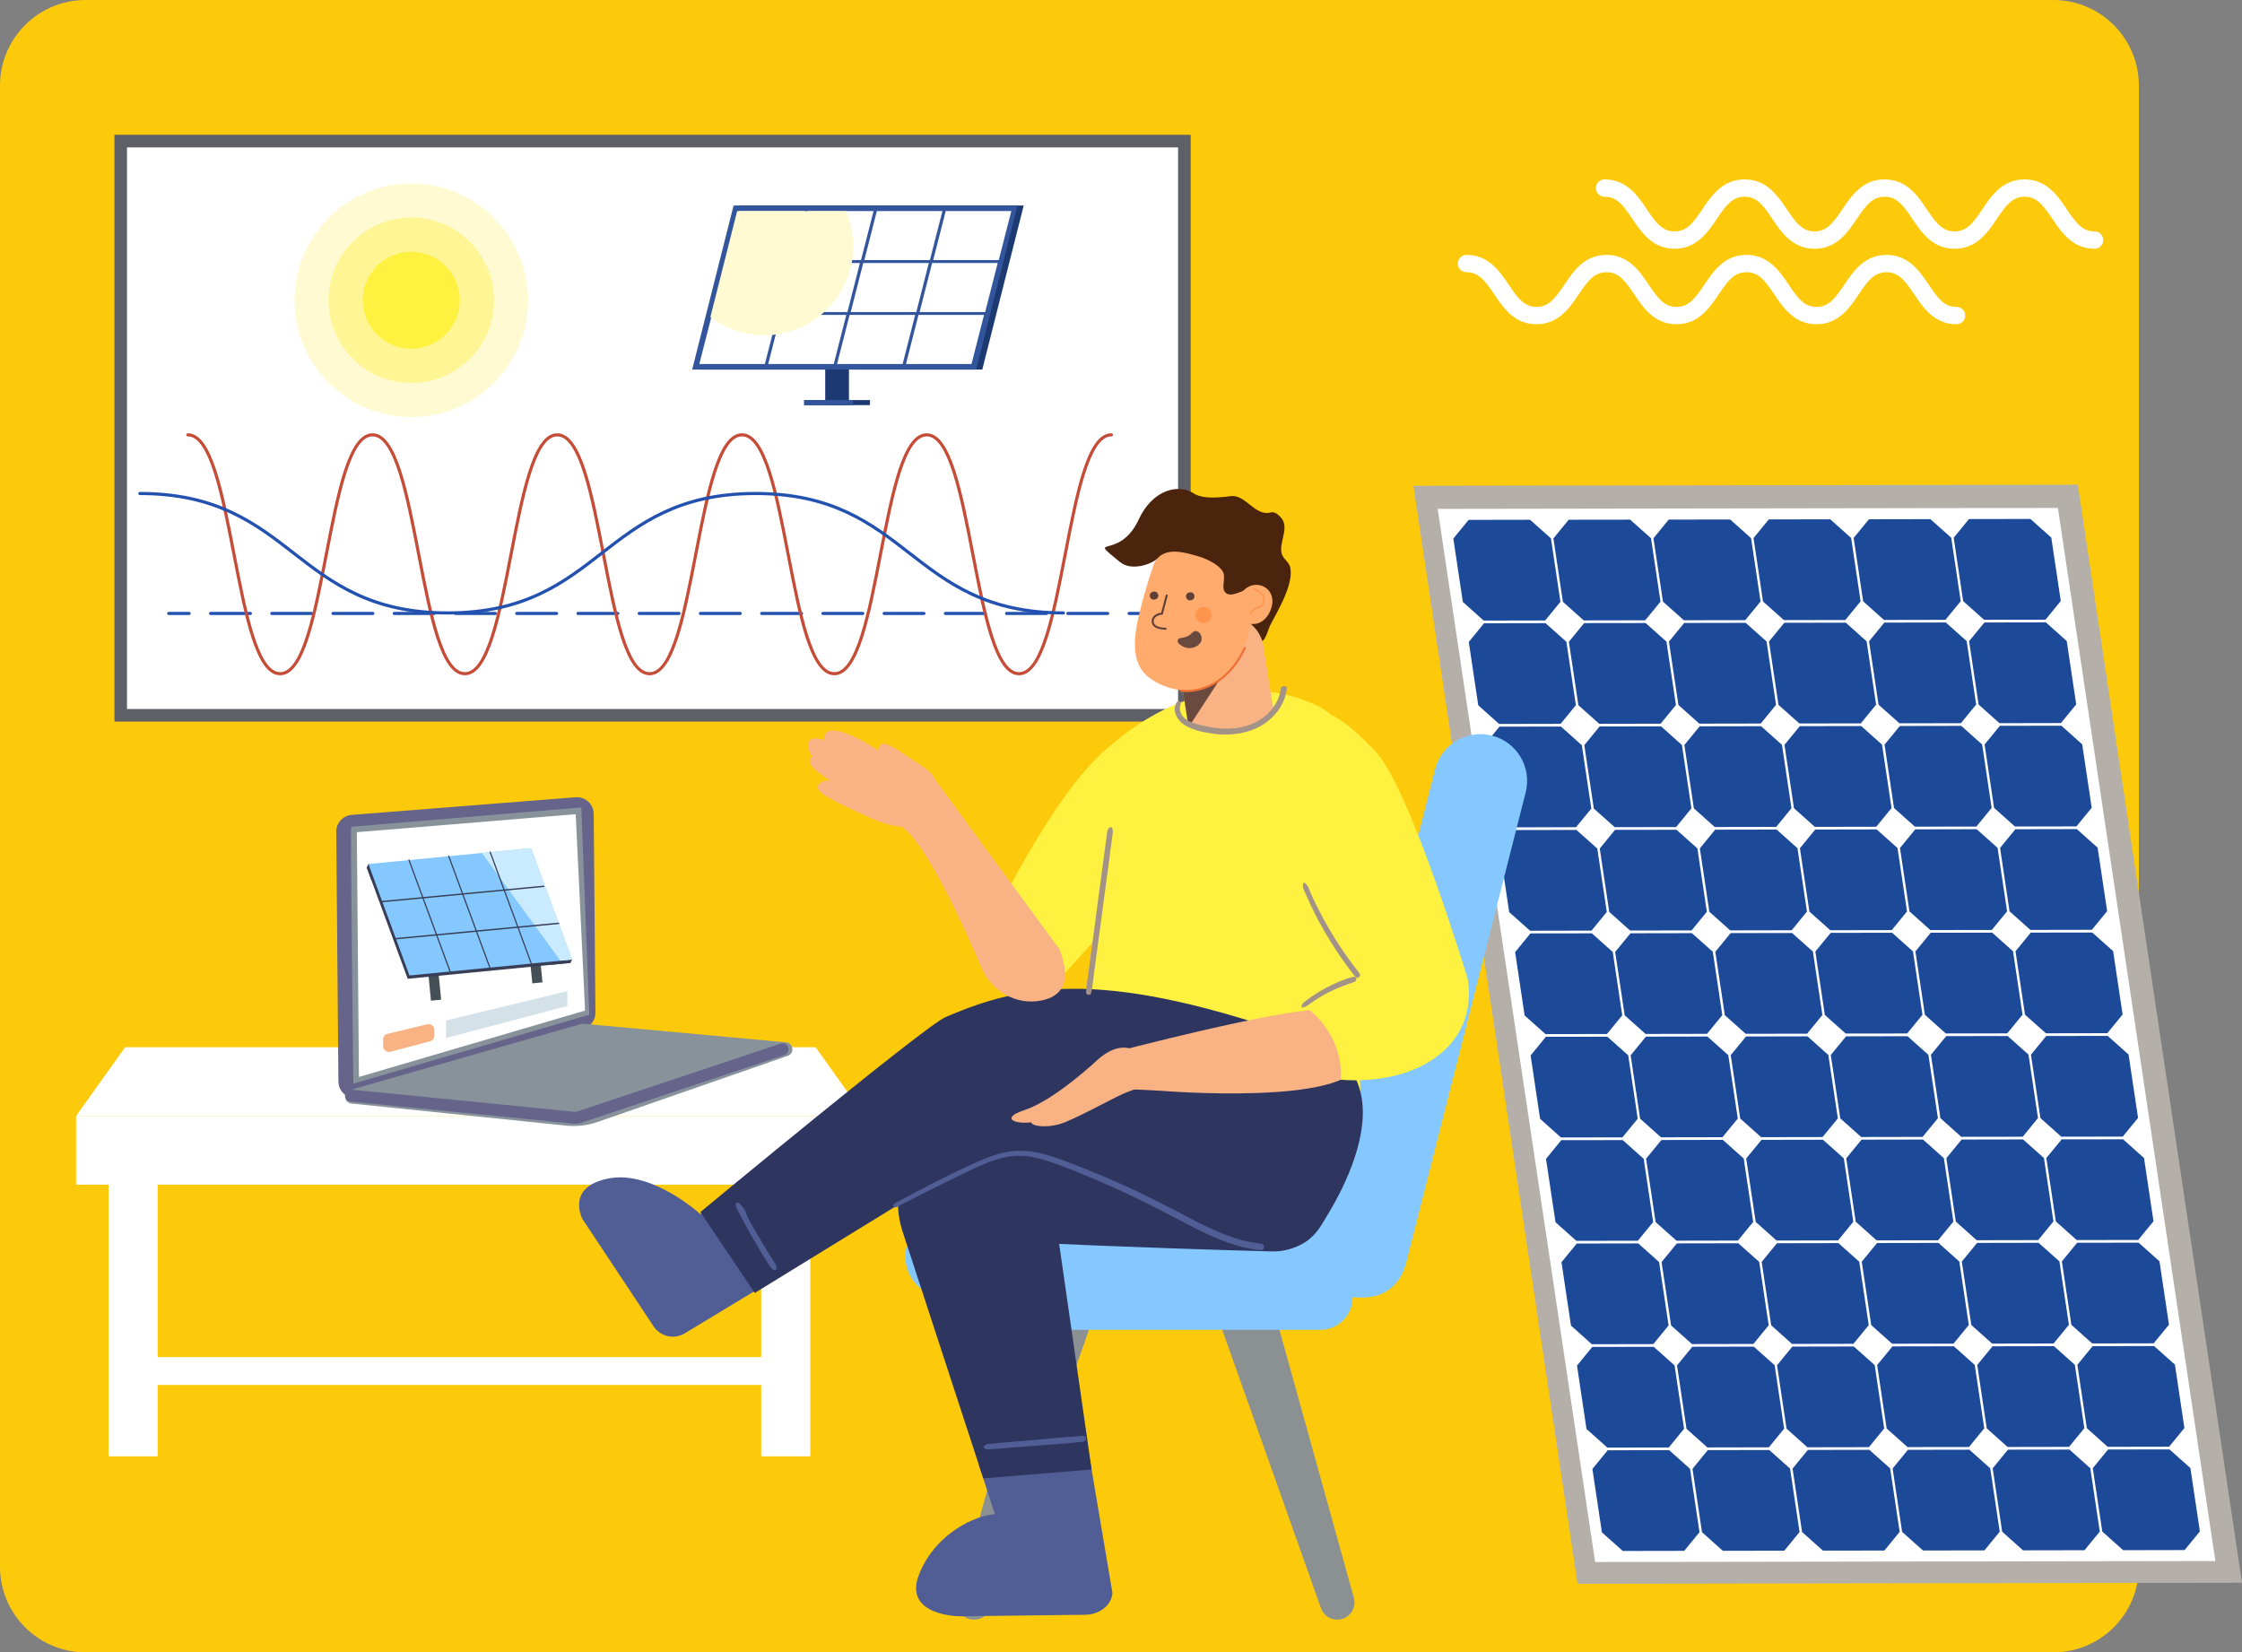 <?xml version="1.0" encoding="UTF-8"?>
<svg xmlns="http://www.w3.org/2000/svg" viewBox="0 0 576.52 424.87">
  <rect x="0" y="0" width="576.52" height="424.87" fill="#808080" stroke="none"/>
  <defs>
    <style>
      .cls-1 {
        fill: #1d3972;
      }

      .cls-2 {
        fill: #5f5f68;
      }

      .cls-3 {
        fill: #32559b;
      }

      .cls-4 {
        fill: #b5afa9;
      }

      .cls-5 {
        fill: #2e355f;
      }

      .cls-6 {
        fill: #85c8ff;
      }

      .cls-7 {
        fill: #515e96;
      }

      .cls-8 {
        fill: #455056;
      }

      .cls-9 {
        fill: #a39288;
      }

      .cls-10 {
        fill: #2251af;
      }

      .cls-11 {
        fill: #4a240d;
      }

      .cls-12 {
        isolation: isolate;
      }

      .cls-13 {
        fill: #1c4a98;
      }

      .cls-14 {
        fill: #fcca0b;
      }

      .cls-15 {
        fill: #66648b;
      }

      .cls-16 {
        fill: #d4e1e8;
      }

      .cls-17 {
        fill: #ee7035;
      }

      .cls-18 {
        fill: #6a4a3f;
      }

      .cls-19 {
        fill: #fff594;
      }

      .cls-20 {
        fill: #fff;
      }

      .cls-21 {
        fill: #f8b283;
      }

      .cls-22 {
        fill: #c54c37;
      }

      .cls-23 {
        fill: #caeaff;
      }

      .cls-24 {
        mix-blend-mode: darken;
      }

      .cls-25 {
        fill: #88929b;
      }

      .cls-26 {
        fill: #603f36;
      }

      .cls-27 {
        fill: #383e56;
      }

      .cls-28 {
        fill: #ffab6d;
      }

      .cls-29 {
        fill: #fff140;
      }

      .cls-30 {
        fill: #ff954d;
      }

      .cls-31 {
        fill: #fffad2;
      }

      .cls-32 {
        fill: #8b9192;
      }
    </style>
  </defs>
  <g class="cls-12">
    <g id="_圖層_2" data-name="圖層 2">
      <g id="_圖層_5" data-name="圖層 5">
        <g>
          <path class="cls-14" d="M22,0h506c12.14,0,22,9.86,22,22v380.87c0,12.14-9.86,22-22,22H22c-12.14,0-22-9.86-22-22V22C0,9.86,9.86,0,22,0Z"/>
          <g>
            <path class="cls-20" d="M538.62,63.96c-5.69,0-8.55-4.25-10.85-7.67-2.38-3.54-4-5.7-7.15-5.7s-4.78,2.17-7.16,5.7c-2.3,3.42-5.16,7.67-10.85,7.67s-8.55-4.25-10.85-7.67c-2.38-3.54-4-5.7-7.15-5.7s-4.77,2.17-7.15,5.7c-2.3,3.42-5.16,7.67-10.85,7.67s-8.55-4.25-10.85-7.67c-2.38-3.54-4-5.7-7.15-5.7s-4.77,2.17-7.15,5.7c-2.3,3.42-5.17,7.67-10.85,7.67s-8.55-4.25-10.85-7.67c-2.38-3.54-4-5.7-7.15-5.7-1.23,0-2.23-1-2.23-2.23s1-2.23,2.23-2.23c5.69,0,8.55,4.25,10.85,7.67,2.38,3.54,4,5.7,7.15,5.7s4.77-2.17,7.15-5.7c2.3-3.42,5.16-7.67,10.85-7.67s8.55,4.25,10.85,7.67c2.38,3.54,4,5.7,7.15,5.7s4.77-2.17,7.15-5.7c2.3-3.42,5.16-7.67,10.85-7.67s8.55,4.25,10.85,7.67c2.38,3.54,4,5.7,7.15,5.7s4.77-2.17,7.15-5.7c2.3-3.42,5.17-7.67,10.85-7.67s8.55,4.25,10.85,7.67c2.38,3.54,4,5.7,7.15,5.7,1.23,0,2.23,1,2.23,2.23s-1,2.23-2.23,2.23Z"/>
            <path class="cls-20" d="M503.1,83.37c-5.69,0-8.55-4.25-10.85-7.67-2.38-3.53-4-5.7-7.15-5.7s-4.77,2.17-7.15,5.7c-2.3,3.42-5.16,7.67-10.85,7.67s-8.55-4.25-10.85-7.67c-2.38-3.53-4-5.7-7.15-5.7s-4.77,2.17-7.15,5.7c-2.3,3.42-5.16,7.67-10.85,7.67s-8.55-4.25-10.85-7.67c-2.38-3.53-4-5.7-7.15-5.7s-4.77,2.17-7.15,5.7c-2.3,3.42-5.16,7.67-10.85,7.67s-8.54-4.25-10.84-7.67c-2.38-3.53-4-5.7-7.15-5.7-1.23,0-2.22-1-2.22-2.23s.99-2.23,2.22-2.23c5.69,0,8.55,4.25,10.85,7.67,2.38,3.54,4,5.7,7.15,5.7s4.78-2.17,7.15-5.7c2.3-3.42,5.16-7.67,10.85-7.67s8.55,4.25,10.85,7.67c2.38,3.54,4,5.7,7.15,5.7s4.77-2.17,7.15-5.7c2.3-3.42,5.16-7.67,10.85-7.67s8.55,4.25,10.85,7.67c2.38,3.54,4,5.7,7.15,5.7s4.77-2.17,7.15-5.7c2.3-3.42,5.17-7.67,10.85-7.67s8.55,4.25,10.85,7.67c2.38,3.54,4,5.7,7.15,5.7,1.23,0,2.23,1,2.23,2.23s-1,2.23-2.23,2.23Z"/>
          </g>
          <g>
            <g>
              <polygon class="cls-4" points="576.52 406.98 405.67 407.25 363.46 124.91 534.31 124.64 576.52 406.98"/>
              <g>
                <polygon class="cls-20" points="569.67 401.39 410.18 401.64 369.69 130.85 529.18 130.6 569.67 401.39"/>
                <g>
                  <path class="cls-13" d="M398.82,138.44l2.44,16.3c-1.54,1.88-2.4,2.93-3.93,4.8l-15.81.03c-2.09-1.87-3.27-2.92-5.36-4.79l-2.44-16.3c1.54-1.88,2.4-2.93,3.93-4.8l15.8-.03c2.09,1.87,3.27,2.92,5.37,4.79Z"/>
                  <path class="cls-13" d="M424.55,138.4l2.44,16.3c-1.54,1.87-2.4,2.93-3.93,4.8l-15.81.03c-2.09-1.87-3.27-2.92-5.36-4.79l-2.44-16.3c1.54-1.87,2.4-2.93,3.93-4.8l15.81-.02c2.09,1.87,3.27,2.92,5.37,4.79Z"/>
                  <path class="cls-13" d="M450.28,138.36l2.44,16.3c-1.54,1.88-2.4,2.93-3.93,4.8l-15.8.03c-2.09-1.87-3.27-2.92-5.37-4.79l-2.44-16.3c1.54-1.88,2.4-2.92,3.93-4.8l15.8-.02c2.1,1.87,3.27,2.92,5.37,4.79Z"/>
                  <path class="cls-13" d="M476.01,138.32l2.44,16.3c-1.54,1.87-2.4,2.93-3.93,4.8l-15.8.03c-2.1-1.87-3.27-2.92-5.37-4.79l-2.44-16.3c1.54-1.88,2.4-2.93,3.93-4.8l15.8-.03c2.09,1.87,3.27,2.92,5.36,4.79Z"/>
                  <path class="cls-13" d="M501.75,138.28l2.44,16.3c-1.54,1.88-2.4,2.93-3.93,4.8l-15.8.03c-2.09-1.87-3.27-2.92-5.36-4.79l-2.44-16.3c1.53-1.88,2.39-2.93,3.93-4.8l15.81-.03c2.09,1.87,3.27,2.92,5.36,4.79Z"/>
                  <path class="cls-13" d="M527.48,138.24l2.44,16.3c-1.54,1.88-2.4,2.93-3.93,4.8l-15.8.02c-2.1-1.87-3.27-2.92-5.37-4.79l-2.44-16.3c1.54-1.88,2.4-2.93,3.93-4.8l15.8-.03c2.09,1.87,3.27,2.92,5.37,4.79Z"/>
                </g>
                <g>
                  <path class="cls-13" d="M402.79,165.02l2.44,16.3c-1.54,1.87-2.4,2.93-3.93,4.8l-15.81.03c-2.09-1.87-3.27-2.92-5.36-4.79l-2.44-16.3c1.54-1.87,2.4-2.93,3.93-4.8l15.8-.03c2.09,1.87,3.27,2.92,5.36,4.79Z"/>
                  <path class="cls-13" d="M428.52,164.98l2.44,16.3c-1.54,1.88-2.4,2.93-3.93,4.8l-15.8.03c-2.1-1.87-3.27-2.92-5.36-4.79l-2.44-16.3c1.54-1.88,2.4-2.93,3.93-4.8l15.8-.02c2.1,1.87,3.27,2.92,5.37,4.79Z"/>
                  <path class="cls-13" d="M454.26,164.94l2.44,16.3c-1.54,1.87-2.4,2.93-3.93,4.8l-15.8.03c-2.1-1.87-3.27-2.92-5.37-4.79l-2.44-16.3c1.54-1.87,2.4-2.93,3.93-4.8l15.8-.03c2.09,1.87,3.27,2.92,5.37,4.79Z"/>
                  <path class="cls-13" d="M479.99,164.9l2.44,16.3c-1.54,1.88-2.4,2.93-3.93,4.8l-15.81.03c-2.09-1.87-3.27-2.92-5.36-4.79l-2.44-16.3c1.54-1.88,2.4-2.93,3.93-4.8l15.81-.03c2.09,1.87,3.27,2.92,5.36,4.79Z"/>
                  <path class="cls-13" d="M505.72,164.86l2.44,16.3c-1.54,1.87-2.4,2.93-3.93,4.8l-15.8.02c-2.09-1.87-3.27-2.92-5.37-4.79l-2.44-16.3c1.54-1.88,2.4-2.93,3.93-4.8l15.8-.03c2.1,1.87,3.27,2.92,5.37,4.79Z"/>
                  <path class="cls-13" d="M531.45,164.82l2.44,16.3c-1.54,1.88-2.4,2.93-3.93,4.8l-15.81.03c-2.09-1.87-3.27-2.92-5.36-4.79l-2.44-16.3c1.54-1.87,2.4-2.93,3.93-4.8l15.8-.03c2.09,1.87,3.27,2.92,5.36,4.79Z"/>
                </g>
                <g>
                  <path class="cls-13" d="M406.76,191.6l2.44,16.3c-1.54,1.88-2.4,2.93-3.93,4.8l-15.81.03c-2.09-1.87-3.27-2.92-5.37-4.79l-2.44-16.3c1.54-1.88,2.4-2.93,3.93-4.8l15.81-.02c2.09,1.87,3.27,2.92,5.36,4.79Z"/>
                  <path class="cls-13" d="M432.5,191.56l2.44,16.3c-1.54,1.87-2.4,2.93-3.93,4.8l-15.8.03c-2.09-1.87-3.27-2.92-5.37-4.79l-2.44-16.3c1.54-1.87,2.4-2.93,3.93-4.8l15.81-.03c2.09,1.87,3.27,2.92,5.36,4.79Z"/>
                  <path class="cls-13" d="M458.23,191.52l2.44,16.3c-1.54,1.88-2.4,2.93-3.93,4.8l-15.8.03c-2.1-1.87-3.27-2.92-5.37-4.79l-2.44-16.3c1.54-1.87,2.4-2.92,3.93-4.8l15.8-.03c2.09,1.87,3.27,2.92,5.36,4.79Z"/>
                  <path class="cls-13" d="M483.96,191.48l2.44,16.3c-1.54,1.87-2.4,2.92-3.93,4.8l-15.8.03c-2.09-1.87-3.27-2.92-5.36-4.79l-2.44-16.3c1.54-1.88,2.4-2.93,3.93-4.8l15.8-.03c2.1,1.87,3.27,2.92,5.37,4.79Z"/>
                  <path class="cls-13" d="M509.7,191.44l2.44,16.3c-1.54,1.88-2.4,2.93-3.93,4.8l-15.8.02c-2.1-1.87-3.27-2.92-5.37-4.79l-2.44-16.3c1.54-1.87,2.4-2.93,3.93-4.8l15.8-.03c2.09,1.87,3.27,2.92,5.37,4.79Z"/>
                  <path class="cls-13" d="M535.43,191.4l2.44,16.3c-1.54,1.88-2.4,2.93-3.93,4.8l-15.81.02c-2.09-1.87-3.27-2.92-5.36-4.79l-2.44-16.3c1.54-1.88,2.39-2.93,3.93-4.8l15.81-.03c2.09,1.87,3.27,2.92,5.36,4.79Z"/>
                </g>
                <g>
                  <path class="cls-13" d="M410.74,218.19l2.44,16.3c-1.54,1.87-2.4,2.93-3.93,4.8l-15.8.03c-2.09-1.87-3.27-2.92-5.37-4.79l-2.44-16.3c1.54-1.87,2.4-2.93,3.93-4.8l15.8-.03c2.1,1.87,3.27,2.92,5.37,4.79Z"/>
                  <path class="cls-13" d="M436.47,218.14l2.44,16.3c-1.54,1.88-2.4,2.93-3.93,4.8l-15.81.03c-2.09-1.87-3.27-2.92-5.36-4.79l-2.44-16.3c1.54-1.88,2.4-2.93,3.93-4.8l15.8-.02c2.09,1.87,3.27,2.92,5.37,4.79Z"/>
                  <path class="cls-13" d="M462.21,218.1l2.44,16.3c-1.54,1.87-2.4,2.92-3.93,4.8l-15.81.03c-2.09-1.87-3.27-2.92-5.36-4.79l-2.44-16.3c1.54-1.88,2.4-2.93,3.93-4.8l15.81-.03c2.09,1.87,3.27,2.92,5.37,4.79Z"/>
                  <path class="cls-13" d="M487.94,218.06l2.44,16.3c-1.54,1.88-2.4,2.93-3.93,4.8l-15.8.03c-2.09-1.87-3.27-2.92-5.37-4.79l-2.44-16.3c1.54-1.87,2.4-2.93,3.93-4.8l15.8-.03c2.1,1.87,3.27,2.92,5.37,4.79Z"/>
                  <path class="cls-13" d="M513.67,218.02l2.44,16.3c-1.54,1.87-2.4,2.93-3.93,4.8l-15.8.02c-2.1-1.87-3.27-2.92-5.37-4.79l-2.44-16.3c1.54-1.88,2.4-2.93,3.93-4.8l15.8-.03c2.09,1.87,3.27,2.92,5.36,4.79Z"/>
                  <path class="cls-13" d="M539.4,217.98l2.44,16.3c-1.54,1.88-2.4,2.93-3.93,4.8l-15.8.03c-2.09-1.87-3.27-2.92-5.37-4.79l-2.43-16.3c1.53-1.87,2.39-2.93,3.93-4.8l15.81-.03c2.09,1.87,3.27,2.92,5.36,4.79Z"/>
                </g>
                <g>
                  <path class="cls-13" d="M414.71,244.77l2.44,16.3c-1.54,1.88-2.4,2.93-3.93,4.8l-15.8.03c-2.09-1.87-3.27-2.92-5.37-4.79l-2.44-16.3c1.54-1.88,2.4-2.93,3.93-4.8l15.8-.02c2.1,1.87,3.27,2.92,5.37,4.79Z"/>
                  <path class="cls-13" d="M440.44,244.73l2.44,16.3c-1.54,1.87-2.4,2.93-3.93,4.8l-15.8.03c-2.1-1.87-3.27-2.92-5.37-4.79l-2.44-16.3c1.54-1.88,2.4-2.93,3.93-4.8l15.8-.03c2.09,1.87,3.27,2.92,5.36,4.79Z"/>
                  <path class="cls-13" d="M466.18,244.69l2.44,16.3c-1.54,1.88-2.4,2.93-3.93,4.8l-15.8.03c-2.1-1.87-3.27-2.92-5.36-4.79l-2.44-16.3c1.54-1.87,2.4-2.92,3.93-4.8l15.8-.03c2.1,1.87,3.27,2.92,5.37,4.79Z"/>
                  <path class="cls-13" d="M491.91,244.64l2.44,16.3c-1.54,1.87-2.4,2.93-3.93,4.8l-15.81.02c-2.09-1.87-3.27-2.92-5.36-4.79l-2.44-16.3c1.54-1.88,2.4-2.93,3.93-4.8l15.8-.03c2.09,1.87,3.27,2.92,5.37,4.79Z"/>
                  <path class="cls-13" d="M517.64,244.61l2.44,16.3c-1.54,1.88-2.4,2.93-3.93,4.8l-15.81.02c-2.09-1.87-3.27-2.92-5.36-4.79l-2.44-16.3c1.54-1.87,2.4-2.93,3.93-4.8l15.81-.03c2.09,1.87,3.27,2.92,5.36,4.79Z"/>
                  <path class="cls-13" d="M543.38,244.56l2.44,16.3c-1.54,1.88-2.4,2.93-3.93,4.8l-15.8.03c-2.09-1.87-3.27-2.92-5.37-4.79l-2.44-16.3c1.54-1.88,2.4-2.93,3.93-4.8l15.8-.02c2.1,1.87,3.27,2.92,5.37,4.79Z"/>
                </g>
                <g>
                  <path class="cls-13" d="M418.69,271.35l2.44,16.3c-1.54,1.87-2.4,2.93-3.93,4.8l-15.8.03c-2.1-1.87-3.27-2.92-5.37-4.79l-2.44-16.3c1.54-1.88,2.4-2.93,3.93-4.8l15.8-.02c2.09,1.87,3.27,2.92,5.37,4.79Z"/>
                  <path class="cls-13" d="M444.42,271.31l2.44,16.3c-1.54,1.88-2.4,2.93-3.93,4.8l-15.81.03c-2.09-1.87-3.27-2.92-5.37-4.79l-2.44-16.3c1.54-1.87,2.4-2.92,3.93-4.8l15.81-.03c2.09,1.87,3.27,2.92,5.36,4.79Z"/>
                  <path class="cls-13" d="M470.15,271.27l2.44,16.3c-1.54,1.87-2.4,2.92-3.93,4.8l-15.8.03c-2.09-1.87-3.27-2.92-5.37-4.79l-2.44-16.3c1.54-1.88,2.4-2.93,3.93-4.8l15.81-.03c2.09,1.87,3.27,2.92,5.36,4.79Z"/>
                  <path class="cls-13" d="M495.88,271.23l2.44,16.3c-1.54,1.88-2.4,2.93-3.93,4.8l-15.8.03c-2.1-1.87-3.27-2.92-5.37-4.79l-2.44-16.3c1.54-1.87,2.4-2.93,3.93-4.8l15.8-.03c2.09,1.87,3.27,2.92,5.36,4.79Z"/>
                  <path class="cls-13" d="M521.62,271.19l2.44,16.3c-1.54,1.88-2.4,2.93-3.93,4.8l-15.8.02c-2.09-1.87-3.27-2.92-5.36-4.79l-2.44-16.3c1.54-1.88,2.4-2.93,3.93-4.8l15.8-.03c2.1,1.87,3.27,2.92,5.37,4.79Z"/>
                  <path class="cls-13" d="M547.35,271.15l2.44,16.3c-1.54,1.88-2.4,2.93-3.93,4.8l-15.8.03c-2.1-1.87-3.27-2.92-5.37-4.79l-2.44-16.3c1.54-1.87,2.4-2.93,3.93-4.8l15.8-.03c2.09,1.87,3.27,2.92,5.37,4.79Z"/>
                </g>
                <g>
                  <path class="cls-13" d="M422.66,297.93l2.44,16.3c-1.54,1.88-2.4,2.93-3.94,4.8l-15.8.03c-2.1-1.87-3.27-2.92-5.37-4.79l-2.44-16.3c1.54-1.88,2.4-2.93,3.93-4.8l15.8-.02c2.09,1.87,3.27,2.92,5.36,4.79Z"/>
                  <path class="cls-13" d="M448.39,297.89l2.44,16.3c-1.54,1.87-2.4,2.93-3.93,4.8l-15.8.03c-2.09-1.87-3.27-2.92-5.37-4.79l-2.44-16.3c1.54-1.87,2.4-2.93,3.93-4.8l15.8-.03c2.1,1.87,3.27,2.92,5.37,4.79Z"/>
                  <path class="cls-13" d="M474.13,297.85l2.44,16.3c-1.54,1.88-2.4,2.93-3.93,4.8l-15.81.03c-2.09-1.87-3.27-2.92-5.36-4.79l-2.44-16.3c1.53-1.87,2.39-2.93,3.93-4.8l15.8-.03c2.09,1.87,3.27,2.92,5.37,4.79Z"/>
                  <path class="cls-13" d="M499.86,297.81l2.44,16.3c-1.53,1.87-2.39,2.93-3.93,4.8l-15.81.02c-2.09-1.87-3.27-2.92-5.37-4.79l-2.44-16.3c1.54-1.88,2.4-2.93,3.93-4.8l15.81-.03c2.09,1.87,3.27,2.92,5.36,4.79Z"/>
                  <path class="cls-13" d="M525.59,297.77l2.44,16.3c-1.54,1.88-2.4,2.93-3.93,4.8l-15.8.03c-2.09-1.87-3.27-2.92-5.37-4.79l-2.44-16.3c1.54-1.87,2.4-2.93,3.93-4.8l15.8-.03c2.1,1.87,3.27,2.92,5.37,4.79Z"/>
                  <path class="cls-13" d="M551.32,297.73l2.44,16.3c-1.54,1.88-2.4,2.93-3.94,4.8l-15.8.03c-2.1-1.87-3.27-2.92-5.37-4.79l-2.44-16.3c1.54-1.88,2.4-2.93,3.93-4.8l15.8-.02c2.09,1.87,3.27,2.92,5.36,4.79Z"/>
                </g>
                <g>
                  <path class="cls-13" d="M426.63,324.51l2.44,16.3c-1.53,1.87-2.39,2.93-3.93,4.8l-15.81.03c-2.09-1.87-3.27-2.92-5.36-4.79l-2.44-16.3c1.54-1.88,2.4-2.93,3.93-4.8l15.81-.03c2.09,1.87,3.27,2.92,5.36,4.79Z"/>
                  <path class="cls-13" d="M452.37,324.47l2.44,16.3c-1.54,1.88-2.4,2.93-3.93,4.8l-15.8.03c-2.09-1.87-3.27-2.92-5.37-4.79l-2.44-16.3c1.54-1.87,2.4-2.93,3.93-4.8l15.8-.03c2.09,1.87,3.27,2.92,5.37,4.79Z"/>
                  <path class="cls-13" d="M478.1,324.43l2.44,16.3c-1.54,1.87-2.4,2.92-3.93,4.8l-15.8.03c-2.09-1.87-3.27-2.92-5.36-4.79l-2.44-16.3c1.54-1.88,2.4-2.93,3.93-4.8l15.8-.03c2.09,1.87,3.27,2.92,5.36,4.79Z"/>
                  <path class="cls-13" d="M503.83,324.39l2.44,16.3c-1.54,1.88-2.4,2.93-3.93,4.8l-15.8.02c-2.1-1.87-3.27-2.92-5.36-4.79l-2.44-16.3c1.54-1.87,2.4-2.93,3.93-4.8l15.8-.03c2.1,1.87,3.27,2.92,5.37,4.79Z"/>
                  <path class="cls-13" d="M529.57,324.35l2.44,16.3c-1.54,1.88-2.4,2.93-3.93,4.8l-15.81.03c-2.09-1.87-3.27-2.92-5.36-4.79l-2.44-16.3c1.54-1.88,2.4-2.93,3.93-4.8l15.81-.03c2.09,1.87,3.27,2.92,5.37,4.79Z"/>
                  <path class="cls-13" d="M555.3,324.31l2.44,16.3c-1.54,1.87-2.4,2.93-3.93,4.8l-15.81.03c-2.09-1.87-3.27-2.92-5.36-4.79l-2.44-16.3c1.54-1.87,2.4-2.93,3.93-4.8l15.81-.02c2.09,1.87,3.27,2.92,5.36,4.79Z"/>
                </g>
                <g>
                  <path class="cls-13" d="M430.61,351.09l2.44,16.3c-1.54,1.88-2.4,2.93-3.93,4.8l-15.8.03c-2.1-1.87-3.27-2.92-5.36-4.79l-2.44-16.3c1.54-1.88,2.4-2.93,3.93-4.8l15.8-.02c2.1,1.87,3.27,2.92,5.37,4.79Z"/>
                  <path class="cls-13" d="M456.34,351.05l2.44,16.3c-1.54,1.87-2.4,2.92-3.93,4.8l-15.81.03c-2.09-1.87-3.27-2.92-5.36-4.79l-2.44-16.3c1.54-1.88,2.4-2.93,3.93-4.8l15.81-.03c2.09,1.87,3.27,2.92,5.37,4.79Z"/>
                  <path class="cls-13" d="M482.07,351.01l2.44,16.3c-1.54,1.87-2.4,2.93-3.93,4.8l-15.81.03c-2.09-1.87-3.27-2.92-5.37-4.79l-2.44-16.3c1.54-1.87,2.4-2.93,3.93-4.8l15.81-.03c2.09,1.87,3.27,2.92,5.36,4.79Z"/>
                  <path class="cls-13" d="M507.8,350.97l2.44,16.3c-1.54,1.87-2.4,2.93-3.93,4.8l-15.8.02c-2.09-1.87-3.27-2.92-5.37-4.79l-2.44-16.3c1.54-1.88,2.4-2.93,3.93-4.8l15.8-.03c2.1,1.87,3.27,2.92,5.36,4.79Z"/>
                  <path class="cls-13" d="M533.54,350.93l2.44,16.3c-1.54,1.88-2.4,2.93-3.93,4.8l-15.81.03c-2.09-1.87-3.27-2.92-5.36-4.79l-2.44-16.3c1.54-1.87,2.4-2.93,3.93-4.8l15.8-.03c2.09,1.87,3.27,2.92,5.36,4.79Z"/>
                  <path class="cls-13" d="M559.27,350.89l2.44,16.3c-1.54,1.88-2.4,2.93-3.93,4.8l-15.8.03c-2.1-1.87-3.27-2.92-5.36-4.79l-2.44-16.3c1.54-1.88,2.4-2.93,3.93-4.8l15.8-.02c2.1,1.87,3.27,2.92,5.37,4.79Z"/>
                </g>
                <g>
                  <path class="cls-13" d="M434.58,377.67l2.44,16.3c-1.54,1.87-2.4,2.93-3.93,4.8l-15.8.03c-2.1-1.87-3.27-2.92-5.37-4.79l-2.44-16.3c1.54-1.88,2.4-2.93,3.93-4.8l15.8-.03c2.1,1.87,3.27,2.92,5.37,4.79Z"/>
                  <path class="cls-13" d="M460.31,377.63l2.44,16.3c-1.54,1.88-2.4,2.93-3.93,4.8l-15.8.03c-2.09-1.87-3.27-2.92-5.36-4.79l-2.44-16.3c1.54-1.87,2.4-2.92,3.93-4.8l15.8-.03c2.09,1.87,3.27,2.92,5.36,4.79Z"/>
                  <path class="cls-13" d="M486.05,377.59l2.44,16.3c-1.54,1.87-2.4,2.93-3.93,4.8l-15.8.02c-2.09-1.87-3.27-2.92-5.37-4.79l-2.44-16.3c1.54-1.88,2.4-2.93,3.93-4.8l15.8-.03c2.09,1.87,3.27,2.92,5.37,4.79Z"/>
                  <path class="cls-13" d="M511.78,377.55l2.44,16.3c-1.54,1.88-2.4,2.93-3.93,4.8l-15.8.03c-2.1-1.87-3.27-2.92-5.37-4.79l-2.44-16.3c1.53-1.87,2.39-2.93,3.93-4.8l15.8-.03c2.09,1.87,3.27,2.92,5.37,4.79Z"/>
                  <path class="cls-13" d="M537.51,377.51l2.44,16.3c-1.53,1.88-2.39,2.93-3.93,4.8l-15.81.03c-2.09-1.87-3.27-2.92-5.36-4.79l-2.44-16.3c1.54-1.88,2.4-2.93,3.93-4.8l15.81-.02c2.09,1.87,3.27,2.92,5.36,4.79Z"/>
                  <path class="cls-13" d="M563.25,377.47l2.44,16.3c-1.54,1.87-2.4,2.93-3.93,4.8l-15.8.03c-2.1-1.87-3.27-2.92-5.37-4.79l-2.44-16.3c1.54-1.87,2.4-2.93,3.93-4.8l15.8-.02c2.1,1.87,3.27,2.92,5.37,4.79Z"/>
                </g>
              </g>
            </g>
            <g>
              <g>
                <rect class="cls-20" x="27.92" y="293.65" width="12.62" height="80.82"/>
                <rect class="cls-20" x="195.74" y="293.65" width="12.62" height="80.82"/>
                <rect class="cls-20" x="32.66" y="348.95" width="168.26" height="7.16"/>
              </g>
              <polygon class="cls-20" points="222.34 286.94 19.57 286.94 32.19 269.27 209.72 269.27 222.34 286.94"/>
              <rect class="cls-20" x="19.57" y="286.94" width="202.77" height="17.67"/>
            </g>
            <g>
              <g>
                <rect class="cls-20" x="31.05" y="36.28" width="273.51" height="147.63"/>
                <path class="cls-2" d="M302.94,37.9v144.4H32.66V37.9h270.28ZM306.18,34.67H29.43v150.86h276.75V34.67h0Z"/>
              </g>
              <g>
                <path class="cls-31" d="M135.79,77.21c0,16.58-13.45,30.03-30.03,30.03s-30.02-13.44-30.02-30.03,13.44-30.02,30.02-30.02,30.03,13.44,30.03,30.02Z"/>
                <path class="cls-19" d="M127.05,77.21c0,11.76-9.53,21.28-21.29,21.28s-21.28-9.53-21.28-21.28,9.53-21.28,21.28-21.28,21.29,9.53,21.29,21.28Z"/>
                <circle class="cls-29" cx="105.76" cy="77.21" r="12.47"/>
              </g>
              <g>
                <g>
                  <g>
                    <rect class="cls-1" x="212.2" y="85.89" width="6.11" height="18.28"/>
                    <g>
                      <rect class="cls-1" x="206.79" y="102.87" width="16.92" height="1.3"/>
                      <rect class="cls-3" x="206.79" y="102.87" width="12.58" height="1.3"/>
                    </g>
                  </g>
                  <g>
                    <polygon class="cls-1" points="263.24 52.84 257.03 77.42 252.59 95.03 179.58 95.03 179.94 93.59 183.12 80.98 190.23 52.84 263.24 52.84"/>
                    <polygon class="cls-3" points="261.65 52.84 255.68 76.5 251 95.03 177.99 95.03 188.64 52.84 261.65 52.84"/>
                    <g>
                      <polygon class="cls-20" points="203.7 66.88 186.84 66.88 190.06 54.27 206.92 54.27 203.7 66.88"/>
                      <polygon class="cls-20" points="221.41 66.88 204.55 66.88 207.77 54.27 224.63 54.27 221.41 66.88"/>
                      <polygon class="cls-20" points="239.12 66.88 222.26 66.88 225.48 54.27 242.34 54.27 239.12 66.88"/>
                      <polygon class="cls-20" points="256.83 66.88 239.97 66.88 243.19 54.27 260.05 54.27 256.83 66.88"/>
                    </g>
                    <g>
                      <polygon class="cls-20" points="200.2 80.24 183.33 80.24 186.56 67.63 203.42 67.63 200.2 80.24"/>
                      <polygon class="cls-20" points="217.91 80.24 201.04 80.24 204.27 67.63 221.13 67.63 217.91 80.24"/>
                      <polygon class="cls-20" points="235.62 80.24 218.76 80.24 221.98 67.63 238.84 67.63 235.62 80.24"/>
                      <polygon class="cls-20" points="253.33 80.24 236.47 80.24 239.69 67.63 256.55 67.63 253.33 80.24"/>
                    </g>
                    <g>
                      <polygon class="cls-20" points="196.69 93.59 179.83 93.59 183.05 80.98 199.91 80.98 196.69 93.59"/>
                      <polygon class="cls-20" points="214.4 93.59 197.54 93.59 200.76 80.98 217.62 80.98 214.4 93.59"/>
                      <polygon class="cls-20" points="232.11 93.59 215.25 93.59 218.47 80.98 235.33 80.98 232.11 93.59"/>
                      <polygon class="cls-20" points="249.82 93.59 232.97 93.59 236.18 80.98 253.04 80.98 249.82 93.59"/>
                    </g>
                  </g>
                </g>
                <g class="cls-24">
                  <path class="cls-31" d="M182.67,81.54l6.88-27.26h28c.32.72.6,1.46.83,2.22.32,1.02.58,2.09.74,3.17.2,1.18.29,2.4.29,3.64,0,.14,0,.27,0,.41-.06,3.7-.99,7.18-2.62,10.24-.68,1.3-1.48,2.52-2.39,3.65-4.2,5.25-10.65,8.6-17.88,8.6-3.52,0-6.87-.8-9.85-2.23-.65-.3-1.29-.64-1.9-1.01-.72-.43-1.43-.91-2.1-1.43Z"/>
                </g>
              </g>
              <g class="cls-24">
                <path class="cls-10" d="M48.63,158.14h-5.25c-.22,0-.4-.18-.4-.4s.18-.4.4-.4h5.25c.23,0,.41.18.41.4s-.18.4-.41.4Z"/>
                <path class="cls-10" d="M284.84,158.14h-10.24c-.22,0-.4-.18-.4-.4s.18-.4.4-.4h10.24c.22,0,.4.18.4.4s-.18.4-.4.4ZM269.09,158.14h-10.24c-.22,0-.4-.18-.4-.4s.18-.4.4-.4h10.24c.22,0,.4.18.4.4s-.18.4-.4.4ZM253.34,158.14h-10.24c-.22,0-.4-.18-.4-.4s.18-.4.4-.4h10.24c.22,0,.4.18.4.4s-.18.4-.4.4ZM237.59,158.14h-10.24c-.22,0-.4-.18-.4-.4s.18-.4.4-.4h10.24c.22,0,.4.18.4.4s-.18.4-.4.4ZM221.85,158.14h-10.23c-.23,0-.41-.18-.41-.4s.18-.4.41-.4h10.23c.22,0,.4.18.4.4s-.18.4-.4.4ZM206.1,158.14h-10.23c-.22,0-.4-.18-.4-.4s.18-.4.4-.4h10.23c.22,0,.41.18.41.4s-.19.4-.41.4ZM190.35,158.14h-10.24c-.22,0-.4-.18-.4-.4s.18-.4.4-.4h10.24c.22,0,.4.18.4.4s-.18.4-.4.4ZM174.61,158.14h-10.24c-.22,0-.4-.18-.4-.4s.18-.4.4-.4h10.24c.22,0,.4.18.4.4s-.18.4-.4.4ZM158.86,158.14h-10.24c-.22,0-.4-.18-.4-.4s.18-.4.4-.4h10.24c.22,0,.4.18.4.4s-.18.4-.4.4ZM143.12,158.14h-10.24c-.22,0-.4-.18-.4-.4s.18-.4.4-.4h10.24c.22,0,.4.18.4.4s-.18.4-.4.4ZM127.37,158.14h-10.24c-.23,0-.4-.18-.4-.4s.18-.4.4-.4h10.24c.22,0,.4.18.4.4s-.18.4-.4.4ZM111.62,158.14h-10.24c-.22,0-.4-.18-.4-.4s.18-.4.4-.4h10.24c.22,0,.4.18.4.4s-.18.4-.4.4ZM95.87,158.14h-10.24c-.22,0-.4-.18-.4-.4s.18-.4.4-.4h10.24c.22,0,.4.18.4.4s-.18.4-.4.4ZM80.13,158.14h-10.23c-.23,0-.41-.18-.41-.4s.18-.4.41-.4h10.23c.22,0,.4.18.4.4s-.18.4-.4.4ZM64.38,158.14h-10.23c-.22,0-.41-.18-.41-.4s.19-.4.41-.4h10.23c.23,0,.41.18.41.4s-.18.4-.41.4Z"/>
                <path class="cls-10" d="M295.6,158.14h-5.25c-.22,0-.4-.18-.4-.4s.18-.4.4-.4h5.25c.22,0,.4.18.4.4s-.18.4-.4.4Z"/>
              </g>
              <g class="cls-24">
                <path class="cls-22" d="M262.04,173.63c-6.27,0-9.19-15.07-12.27-31.04-2.89-14.94-5.88-30.38-11.48-30.38s-8.59,15.45-11.48,30.38c-3.09,15.96-6,31.04-12.27,31.04s-9.18-15.07-12.27-31.04c-2.89-14.94-5.88-30.38-11.48-30.38s-8.59,15.45-11.48,30.38c-3.09,15.96-6,31.04-12.27,31.04s-9.18-15.07-12.27-31.04c-2.89-14.94-5.88-30.38-11.48-30.38s-8.59,15.45-11.48,30.38c-3.09,15.96-6,31.04-12.27,31.04s-9.18-15.07-12.27-31.04c-2.89-14.94-5.87-30.38-11.48-30.38s-8.59,15.45-11.48,30.38c-3.09,15.96-6,31.04-12.27,31.04s-9.18-15.07-12.27-31.04c-2.89-14.94-5.88-30.38-11.48-30.38-.22,0-.4-.18-.4-.4s.18-.4.4-.4c6.27,0,9.19,15.08,12.27,31.04,2.89,14.94,5.87,30.38,11.48,30.38s8.59-15.45,11.48-30.38c3.09-15.96,6-31.04,12.27-31.04s9.18,15.08,12.27,31.04c2.89,14.94,5.88,30.38,11.48,30.38s8.59-15.45,11.48-30.38c3.09-15.96,6-31.04,12.27-31.04s9.18,15.08,12.27,31.04c2.89,14.94,5.87,30.38,11.48,30.38s8.59-15.45,11.48-30.38c3.09-15.96,6-31.04,12.27-31.04s9.19,15.08,12.27,31.04c2.89,14.94,5.87,30.38,11.48,30.38s8.59-15.45,11.48-30.38c3.09-15.96,6-31.04,12.27-31.04s9.19,15.08,12.27,31.04c2.89,14.94,5.88,30.38,11.48,30.38s8.59-15.45,11.48-30.38c3.09-15.96,6-31.04,12.27-31.04.23,0,.41.18.41.4s-.18.4-.41.4c-5.6,0-8.59,15.45-11.48,30.38-3.09,15.96-6,31.04-12.27,31.04Z"/>
              </g>
              <g class="cls-24">
                <path class="cls-10" d="M273.46,158.01c-19.93,0-30.05-7.85-39.83-15.44-9.68-7.51-19.68-15.27-39.33-15.27s-29.66,7.76-39.33,15.27c-9.78,7.59-19.9,15.44-39.83,15.44s-30.05-7.85-39.84-15.44c-9.67-7.51-19.68-15.27-39.33-15.27-.23,0-.4-.18-.4-.41s.18-.4.4-.4c19.93,0,30.05,7.85,39.83,15.44,9.68,7.51,19.68,15.27,39.34,15.27s29.66-7.76,39.33-15.27c9.78-7.59,19.9-15.44,39.83-15.44s30.05,7.85,39.83,15.44c9.68,7.51,19.68,15.27,39.33,15.27.22,0,.4.18.4.4s-.18.4-.4.4Z"/>
              </g>
            </g>
            <g>
              <g>
                <path class="cls-32" d="M265.78,340.29l-19.59,70.55c-.63,2.3.66,4.7,2.94,5.42,2.28.72,4.72-.5,5.52-2.75l25.97-73.22h-14.84Z"/>
                <path class="cls-32" d="M348.14,410.84l-19.59-70.55h-14.84l25.97,73.22c.8,2.25,3.24,3.47,5.52,2.75,2.28-.72,3.58-3.12,2.94-5.42Z"/>
              </g>
              <path class="cls-6" d="M339.52,341.95h-87.29c-4.56,0-8.3-3.73-8.3-8.3s3.73-8.3,8.3-8.3h87.29c4.57,0,8.3,3.73,8.3,8.3s-3.73,8.3-8.3,8.3Z"/>
              <path class="cls-6" d="M336.99,324.92h-87.29c-4.56,0-8.29-3.73-8.29-8.3s3.73-8.3,8.29-8.3h87.29c4.57,0,8.3,3.73,8.3,8.3s-3.73,8.3-8.3,8.3Z"/>
              <path class="cls-6" d="M351.07,333.58h-107.8c-5.75,0-10.46-4.71-10.46-10.46s4.71-10.46,10.46-10.46h107.8c5.75,0,10.46,4.71,10.46,10.46s-4.71,10.46-10.46,10.46Z"/>
              <path class="cls-6" d="M347.04,333.21c-6.43-1.63-10.32-8.17-8.69-14.6l30.68-120.78c1.63-6.43,8.17-10.32,14.6-8.69,6.43,1.63,10.32,8.17,8.69,14.6l-30.68,120.78c-1.63,6.43-8.17,10.32-14.6,8.69Z"/>
            </g>
            <g>
              <g>
                <path class="cls-29" d="M342.04,183.63c-1.01-1.67-27.6-17.24-56.77,8.38-4.88,49.95-5.81,74.24-5.81,74.24l70.55,23.36-1.81-77.01s-.53-19.6-6.16-28.97Z"/>
                <path class="cls-29" d="M258.82,229.64s20.81-41.14,33.78-40.78c12.96.36,19.39,10.5,14.02,21.32-5.36,10.83-38.29,46.01-38.29,46.01l-9.52-26.56Z"/>
                <path class="cls-29" d="M348.45,245.81s-27.65-40.49-21.02-51.68c6.62-11.18,10.01-18.19,26.38-.79,8.81,9.37,23.64,58.46,23.64,58.46l-29-6Z"/>
                <g>
                  <path class="cls-7" d="M280.23,375.09l5.83,34.49c-.2,3.13-3.28,5.59-7.04,5.63l-32.18.38s-14.78,0-10.49-10.81c4.18-10.53,14.61-15.22,19.47-15.42l-4.13-12.8,28.54-1.46Z"/>
                  <path class="cls-5" d="M232.13,316.77c.2.62,20.72,63.37,20.72,63.37l27.85-2.29-9.23-64.16c-1.73-12.03-16.33-19.92-30.06-15.92-7.63,2.23-12.94,7.52-9.28,19.01Z"/>
                </g>
                <path class="cls-5" d="M266.01,319.55s24.19,1.23,61,2.23c8.25.22,15.08-6.42,15.02-14.67-.13-18.66-10.84-28.7-10.84-28.7,0,0-72-3.97-94.85,20.93l29.67,20.21Z"/>
                <g>
                  <path class="cls-7" d="M201.82,327.28l-25.85,15.63c-2.72,1.56-6.18.74-7.91-1.87l-18.28-27.59s-4.44-8.28,6.75-10.44c11.19-2.16,23.58,9.19,23.58,9.19l9.37-7.66,12.35,22.75Z"/>
                  <path class="cls-5" d="M180.1,311.65l13.98,20.81,58.01-35.66c3.44-2.11,7.62-2.5,11.38-1.06,17.22,6.59,62.93,38.46,75.45,20.45.11-.16,27.28-38.01-2.2-48.55-52.14-18.63-72.85-15-93.55-6.13-5.41,2.32-63.06,50.14-63.06,50.14Z"/>
                </g>
                <path class="cls-21" d="M272.4,244.04l-32.09-43.8s-12.06,9.78-8.39,12.35c6.28,4.39,15.72,25.08,20.53,36.37,2.58,6.04,9.01,9.61,15.45,8.28,4.65-.96,8.05-4.25,4.5-13.2Z"/>
                <path class="cls-21" d="M237.85,210.36s-2.78,5.03-13.89,0c-11.11-5.03-14.41-6.82-13.54-8.45.87-1.62,3.3-1.1,3.3-1.1,0,0-7.81-4.34-4.86-6.25-2.26-3.65-.87-5.73,3.3-4.17-1.04-4.17,5.2-3.12,13.71,2.6.52-2.95,1.83-2.26,8.38,2.08,6.55,4.34,8.63,4.86,3.6,15.28Z"/>
                <g>
                  <g>
                    <path class="cls-21" d="M282.52,272.25s-11.18,10.6-19.02,13.16c-7.84,2.57-.42,4.55,5.18,2.29,5.6-2.26,13.49-6.91,16.56-7.97,3.07-1.06,9.17-3.69,9.4-5.62.23-1.93-4.33-8.43-12.11-1.87Z"/>
                    <path class="cls-21" d="M287.55,273.17s-11.18,10.6-19.02,13.16c-7.84,2.57-.42,4.55,5.18,2.29,5.6-2.26,13.49-6.91,16.56-7.97,3.06-1.05,9.16-3.69,9.39-5.62.23-1.93-4.33-8.43-12.11-1.87Z"/>
                  </g>
                  <path class="cls-21" d="M343.53,259.98s8.53,1.72,6.03,13.12c-2.5,11.39-51.22,7.36-51.22,7.36l-10.46-.52c-2.23-.11-4.04-2.08-4.19-4.56-.15-2.34,1.24-4.44,3.29-4.96,12.27-3.18,52.45-13.29,56.55-10.43Z"/>
                </g>
                <path class="cls-29" d="M336.71,259.71s8.79,6.41,8.06,17.93c20.09,1.46,35.31-9.03,32.67-25.83-22.99-17.84-29-6-29-6,0,0,3.51,8.74-11.73,13.9Z"/>
              </g>
              <path class="cls-9" d="M349.59,250.25c-2.87-3.6-5.48-7.4-7.8-11.37-1.15-1.98-2.23-4-3.25-6.05-.51-1.03-.99-2.06-1.46-3.11-.42-.95-.72-2.3-1.72-2.76-.08-.04-.19,0-.22.09-.4,1.07.39,2.29.82,3.27.46,1.05.93,2.09,1.43,3.12,1,2.1,2.1,4.16,3.26,6.18,2.34,4.05,4.98,7.92,7.89,11.59.52.66,1.59-.28,1.05-.96Z"/>
              <path class="cls-9" d="M347.97,251.16c-2.49.64-4.93,1.74-7.19,2.96-1.13.61-2.23,1.28-3.3,2-.52.35-1.04.71-1.54,1.09-.24.18-.48.38-.7.57-.14.12-.22.2-.32.34-.09.15-.05.29-.18.44-.22.25.02.65.35.46.26-.14.55-.1.81-.26.27-.16.52-.37.78-.55.5-.35.99-.7,1.49-1.03,1.04-.69,2.12-1.32,3.22-1.9,2.2-1.16,4.49-1.98,6.84-2.79.84-.29.66-1.57-.28-1.33Z"/>
              <path class="cls-9" d="M285.98,212.93c-.18-.36-.63-.25-.84,0-.42.5-.43,1.1-.52,1.73-.09.68-.19,1.36-.28,2.05-.19,1.41-.38,2.82-.57,4.23-.37,2.77-.75,5.54-1.11,8.32-.73,5.5-1.46,11-2.19,16.5-.2,1.55-.41,3.09-.62,4.64-.21,1.57-.53,3.18-.57,4.77-.01.73,1.11.88,1.29.17.33-1.34.45-2.74.63-4.11.18-1.36.36-2.73.54-4.09.37-2.77.74-5.54,1.12-8.32.74-5.54,1.49-11.09,2.22-16.63.21-1.59.42-3.18.63-4.77.1-.77.2-1.55.3-2.32.1-.73.32-1.46-.04-2.15Z"/>
              <path class="cls-7" d="M324.28,319.78c-6.36-.64-12.23-3.4-17.83-6.31-5.9-3.07-11.76-6.16-17.83-8.88-3.05-1.37-6.13-2.67-9.23-3.91-3.14-1.26-6.31-2.53-9.54-3.53-3.13-.97-6.41-1.51-9.69-1.12-3.2.38-6.24,1.54-9.17,2.85-7.13,3.22-14.09,6.87-20.97,10.57-.66.35-.15,1.3.51.95,6.15-3.23,12.37-6.32,18.63-9.31,2.91-1.39,5.87-2.76,9.03-3.47,3.33-.75,6.58-.47,9.83.48,3.21.93,6.32,2.19,9.42,3.44,3.18,1.28,6.34,2.63,9.46,4.05,6.04,2.73,11.91,5.76,17.77,8.85,6.14,3.24,12.52,6.3,19.51,7.02,1.07.11,1.23-1.54.11-1.65Z"/>
              <path class="cls-7" d="M198.84,324.16c-.44-.7-.87-1.4-1.31-2.1-.89-1.44-1.76-2.89-2.62-4.35-.83-1.43-1.64-2.86-2.43-4.31-.12-.22-.24-.44-.35-.65-.1-.39-.21-.78-.36-1.14-.16-.38-.39-.73-.63-1.07-.14-.19-.3-.36-.47-.53-.16-.26-.35-.49-.58-.68-.42-.22-.91-.06-.91.38,0,.8.51,1.5.87,2.19.38.73.77,1.46,1.16,2.19.8,1.49,1.63,2.97,2.47,4.44.82,1.43,1.66,2.85,2.52,4.26.45.74.91,1.48,1.39,2.21.39.6.79,1.37,1.51,1.59.28.09.56-.14.6-.42.09-.72-.48-1.42-.84-2Z"/>
              <path class="cls-7" d="M278.59,369.21c-4.34.23-8.68.71-13.01,1.08-2.15.18-4.29.36-6.44.55-1.1.1-2.19.19-3.29.29l-1.51.14c-.23.02-.48.01-.69.1-.29.11-.39.42-.68.54-.16.07-.14.31.02.35.25.07.4.34.66.42.22.06.51,0,.73-.02.55-.04,1.1-.08,1.64-.12,1.05-.08,2.1-.16,3.15-.24,2.15-.17,4.29-.34,6.44-.51,4.29-.34,8.6-.58,12.87-1.06.94-.1,1.16-1.57.1-1.51Z"/>
              <g>
                <g>
                  <g>
                    <g>
                      <g>
                        <g>
                          <path class="cls-21" d="M324.33,162.59l3.89,25.02c.94,6.04-3.23,11.75-9.27,12.69-6.04.94-11.75-3.23-12.68-9.27l-3.89-25.02c-.94-6.04,3.23-11.75,9.27-12.69,3.02-.47,5.96.34,8.25,2.02,2.3,1.68,3.96,4.23,4.43,7.25Z"/>
                          <polygon class="cls-18" points="316.96 169.64 305.64 187 303.51 173.34 316.96 169.64"/>
                        </g>
                        <path class="cls-28" d="M296.83,144.73c-1.39,3.95-2.59,7.99-3.62,12.05-1.4,5.51-2.79,12.87,1.58,16.87,3.83,3.5,10.94,4.99,15.29,3.11,9.49-4.11,13.27-16.14,11.62-25.41-1.94-10.93-18.51-18.24-24.86-6.62Z"/>
                        <path class="cls-11" d="M288.04,144.54c3.14,2.56,8.57.22,9.53-.9,2.54-2.94,7.1-1.59,10.32-.67,2.1.6,5.27,1.97,6.5,3.91,1.07,1.69-.76,4.74,1.08,5.76,1.64.91,4.23-1.18,5.93-1.05,2.54.18,1.46,2.31,1.02,4.17-.34,1.44-1.34,2.7-1.07,4.18.13.76,2.04,1.37,3.23,4.83.77,0,1.73-3.39,2-3.92,1.92-3.69,5.96-10.28,5.25-14.67-.34-2.15-2.4-2.35-2.39-4.95,0-2.7,2.02-5.94-.14-8.24-.68-.71-1.55-1.49-2.5-1.23-4.13,1.13-6.43-4.72-10.37-4.18-7.35,1-8.94-.42-9.75-.88-4.26-2.45-10.55-.28-13.82,6.79-5.1,11.02-13.85,3.69-4.83,11.05Z"/>
                        <path class="cls-26" d="M297.83,153c.19,1.36-1.95,1.67-2.15.3-.19-1.35,1.95-1.71,2.15-.3Z"/>
                        <path class="cls-26" d="M307.13,153.19c.19,1.36-1.95,1.67-2.15.3-.19-1.35,1.95-1.71,2.15-.3Z"/>
                        <path class="cls-18" d="M308.82,165.06c-.79,1.37-2.83,2.11-4.67,1.16-.36-.18-.72-.44-1.05-.77-.49-.48-.3-1.29.39-1.37.99-.11,2.24-.44,2.98-1.29,1.32-1.54,3.1.59,2.35,2.27Z"/>
                      </g>
                      <path class="cls-28" d="M326.58,157.21c-2.83,6.26-10.76,2.62-7.97-3.59,2.74-6.08,10.88-2.87,7.97,3.59Z"/>
                      <path class="cls-30" d="M321.72,157.93c-.2-.04-.25-.15-.22-.26.23-.72.99-1.37,1.84-1.58.6-.15,1.1-.55,1.35-1.1.24-.51.23-1.07-.01-1.57-.67-1.35-2.3-1.7-2.31-1.7-.11-.02-.18-.13-.16-.24.02-.11.13-.18.24-.15.07.02,1.83.39,2.58,1.92.3.6.3,1.3.02,1.91-.31.66-.9,1.14-1.62,1.31-.71.18-1.37.73-1.56,1.31-.03.07-.09.12-.16.14Z"/>
                    </g>
                    <path class="cls-26" d="M299.41,161.9c-.86-.04-3.18-.29-3.26-2.04-.08-1.58,1.47-2.2,2.43-2.32l1.19-4.5c.04-.14.18-.22.32-.18.14.04.22.18.18.32l-1.23,4.67c-.03.11-.12.18-.23.19-.09,0-2.22.2-2.15,1.81.08,1.61,3.02,1.56,3.05,1.56.14,0,.26.11.26.25,0,.14-.11.26-.25.26-.03,0-.14,0-.32,0Z"/>
                  </g>
                  <path class="cls-30" d="M307.42,158.43c.18,1.15,1.25,1.93,2.39,1.75,1.15-.18,1.93-1.25,1.75-2.39-.18-1.15-1.25-1.93-2.39-1.75-1.15.18-1.93,1.25-1.75,2.4Z"/>
                </g>
                <path class="cls-17" d="M303.62,177.86c-.13-.04-.22-.17-.2-.31.03-.15.17-.24.32-.22.1.02,10.19,1.71,16.11-10.84.07-.14.23-.2.36-.13.13.06.19.23.13.36-6.1,12.94-16.6,11.16-16.7,11.14,0,0-.02,0-.03,0Z"/>
              </g>
              <path class="cls-29" d="M331.92,181.02s5.57,18.83-11.55,25.01c-17.12,6.18-18.13-22.65-18.13-22.65,0,0,12.54,14.56,28.12-3.96l1.56,1.6Z"/>
              <path class="cls-9" d="M329.34,177.12c-.48,4.11-3.63,7.43-7.34,9-4.53,1.92-9.88,1.36-14.47,0-1.19-.36-2.41-.85-3.26-1.8-.81-.91-1.12-2.21-.63-3.35.27-.62-.72-.94-1.04-.42-1.35,2.23.16,4.78,2.16,5.98,2.31,1.39,5.31,1.89,7.94,2.19,5.28.59,10.9-.61,14.7-4.53,1.88-1.94,3.17-4.36,3.49-7.06.12-.98-1.44-.94-1.55-.01Z"/>
            </g>
            <g>
              <path class="cls-15" d="M148.01,205l-57.55,4.53c-2.27.18-4.01,2.08-3.99,4.35l.55,64.21c.02,2.9,2.83,4.95,5.6,4.1l57.43-17.63c1.83-.56,3.07-2.26,3.06-4.17l-.44-51.11c-.02-2.51-2.17-4.47-4.67-4.28Z"/>
              <path class="cls-25" d="M90.3,212.59c-.21.44.56,66.06.56,66.06l60.68-17.74-2.05-53.3-59.2,4.98Z"/>
              <polygon class="cls-20" points="148.04 209.35 150.45 259.85 92.3 276.92 91.76 213.98 148.04 209.35"/>
              <path class="cls-25" d="M202.14,268.02l-52.07-4.78c-.22-.02-.44,0-.65.06l-59.37,16.95c-1.89.54-1.65,3.3.31,3.5l55.16,5.68c2.78.29,5.58-.04,8.22-.96l48.82-16.98c1.82-.63,1.49-3.3-.42-3.47Z"/>
              <path class="cls-15" d="M147.95,288.95c-.16,0-.32,0-.48-.02l-57.37-5.69c-.84-.08-1.46-.84-1.38-1.68.08-.85.84-1.47,1.68-1.38l57.36,5.69c.24.02.48,0,.7-.08l52.29-17.45c.81-.27,1.68.17,1.95.97.27.81-.17,1.68-.97,1.95l-52.29,17.45c-.49.16-.99.24-1.5.24Z"/>
              <polygon class="cls-16" points="145.9 254.85 114.69 262.39 114.69 266.9 145.9 258.67 145.9 254.85"/>
              <path class="cls-21" d="M98.51,267.3v1.67c0,.99.94,1.71,1.9,1.46l10.17-2.68c.66-.18,1.12-.77,1.12-1.46v-1.45c0-.98-.91-1.7-1.86-1.47l-10.17,2.46c-.68.16-1.16.77-1.16,1.47Z"/>
              <g>
                <g>
                  <polygon class="cls-27" points="146.69 247.59 147.12 246.73 143.82 245.52 141.64 248.08 146.69 247.59"/>
                  <polygon class="cls-27" points="94.29 223.02 94.75 222.17 98.6 223.69 95.5 226.31 94.29 223.02"/>
                </g>
                <g>
                  <rect class="cls-8" x="136.17" y="238.29" width="2.63" height="14.47" transform="translate(-23.22 14.53) rotate(-5.58)"/>
                  <rect class="cls-8" x="110.11" y="242.74" width="2.63" height="14.47" transform="translate(-23.78 12.02) rotate(-5.58)"/>
                  <polygon class="cls-27" points="104.59 222.02 125.84 219.94 136.14 218.94 146.69 247.59 136.39 248.6 115.14 250.67 104.84 251.68 95.28 225.72 94.29 223.02 104.59 222.02"/>
                  <g>
                    <polygon class="cls-6" points="94.75 222.17 95.74 224.87 105.29 250.82 147.12 246.73 136.57 218.08 94.75 222.17"/>
                    <polygon class="cls-23" points="123.93 219.32 144.12 247.03 147.12 246.73 136.57 218.08 123.93 219.32"/>
                  </g>
                  <path class="cls-27" d="M125.98,248.97c.12-.05.16-.15.12-.24l-10.57-28.65c-.04-.09-.12-.14-.2-.1-.07.04-.11.14-.08.23l10.57,28.65c.03.07.09.12.16.11Z"/>
                  <path class="cls-27" d="M115.76,249.97c.12-.05.16-.15.12-.24l-10.57-28.65c-.03-.09-.12-.14-.2-.1-.08.04-.12.14-.08.23l10.57,28.65c.03.07.09.12.16.11Z"/>
                  <path class="cls-27" d="M136.64,247.93c.12-.05.16-.15.12-.24l-10.57-28.65c-.04-.09-.12-.14-.2-.1-.08.04-.11.14-.08.23l10.58,28.65c.03.08.09.12.16.11Z"/>
                  <path class="cls-27" d="M139.85,228.08c.08,0,.14-.09.13-.19,0-.1-.08-.17-.17-.16l-41.53,3.92c-.09,0-.15.09-.14.19.01.1.08.17.17.16l41.54-3.93h0Z"/>
                  <path class="cls-27" d="M143.69,237.59c.08,0,.14-.09.13-.19,0-.1-.08-.17-.17-.16l-41.86,3.95c-.08,0-.14.09-.13.19,0,.1.08.17.17.16l41.86-3.95h0Z"/>
                </g>
              </g>
            </g>
          </g>
        </g>
      </g>
    </g>
  </g>
</svg>